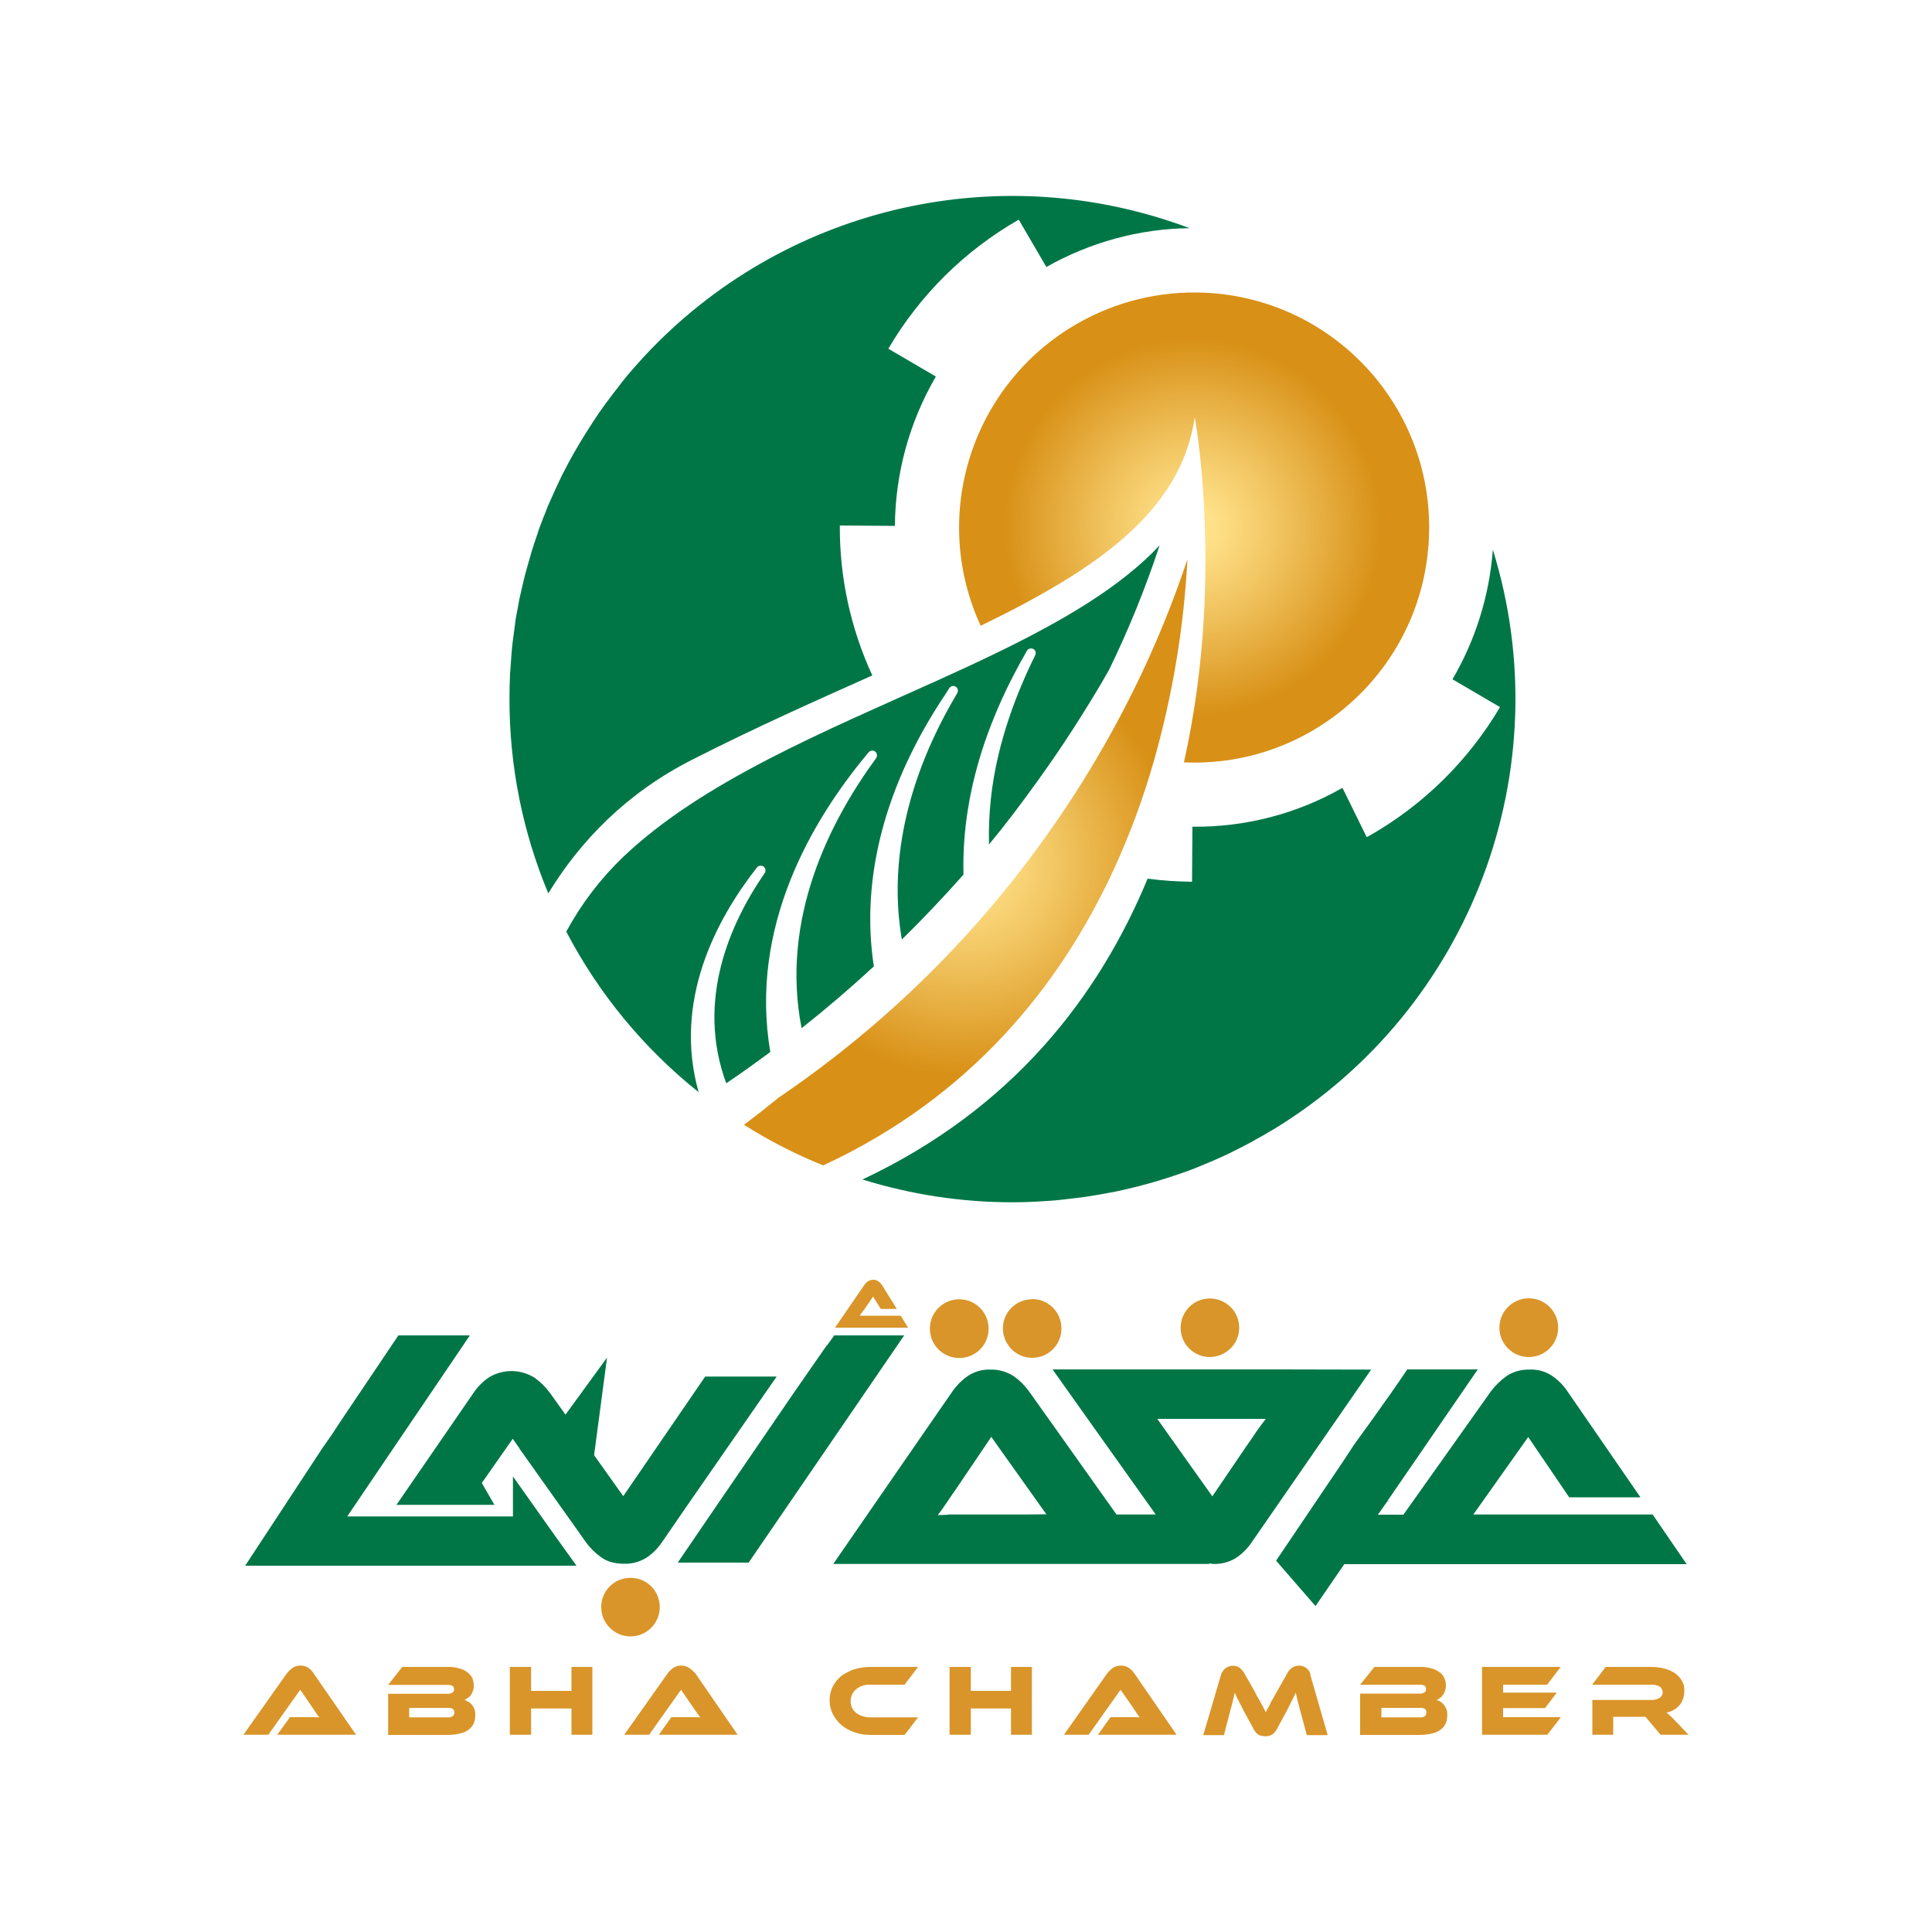 <?xml version="1.0" encoding="utf-8"?>
<!-- Generator: Adobe Illustrator 23.0.3, SVG Export Plug-In . SVG Version: 6.00 Build 0)  -->
<svg version="1.1" id="Layer_1" xmlns="http://www.w3.org/2000/svg" xmlns:xlink="http://www.w3.org/1999/xlink" x="0px" y="0px"
	 viewBox="0 0 1000 1000" style="enable-background:new 0 0 1000 1000;" xml:space="preserve">
<style type="text/css">
	.st0{fill:url(#SVGID_1_);}
	.st1{fill:url(#SVGID_2_);}
	.st2{fill:#D99529;}
	.st3{fill:#007647;}
</style>
<title>Abha Chamber</title>
<radialGradient id="SVGID_1_" cx="617.23" cy="273.026" r="114.037" gradientUnits="userSpaceOnUse">
	<stop  offset="0" style="stop-color:#FFE189"/>
	<stop  offset="0.1" style="stop-color:#FFE189"/>
	<stop  offset="0.41" style="stop-color:#F0C25D"/>
	<stop  offset="0.86" style="stop-color:#D89016"/>
	<stop  offset="1" style="stop-color:#D89016"/>
</radialGradient>
<path class="st0" d="M623.4,151.5c-22.9-1-45.7,4.5-65.6,15.9l0,0c-54.8,31.3-76.6,99.2-50.2,156.5
	c60.5-29.4,103.6-59.1,110.8-107.9c0,0,3.2,17,4.7,44.3h0.1l-0.1,0.4c1.9,33.5,1.3,82.2-10.3,133.9c67.1,2.9,123.9-49.1,126.8-116.2
	C742.6,211.2,690.5,154.4,623.4,151.5z"/>
<radialGradient id="SVGID_2_" cx="499.02" cy="446.415" r="128.668" gradientUnits="userSpaceOnUse">
	<stop  offset="0" style="stop-color:#FFE189"/>
	<stop  offset="0.1" style="stop-color:#FFE189"/>
	<stop  offset="0.41" style="stop-color:#F0C25D"/>
	<stop  offset="0.86" style="stop-color:#D89016"/>
	<stop  offset="1" style="stop-color:#D89016"/>
</radialGradient>
<path class="st1" d="M571.7,385.5c-10.3,18.1-21.7,35.7-34,52.5c-37,50.7-82.5,94.7-134.5,130c-5.9,4.8-12,9.6-18.1,14.2
	c13,8.2,26.7,15.3,41,21c76.8-35.6,122.5-93.4,149.7-151.7c8.8-18.9,16-38.4,21.7-58.5c9.5-33.8,15.3-68.5,17.1-103.5
	C603.5,322.9,589.1,355,571.7,385.5L571.7,385.5z"/>
<path class="st2" d="M159.7,863.3c-1.3-0.8-2.7-1.2-4.2-1.2c-1.5,0-3,0.4-4.2,1.3c-1.1,0.8-2,1.7-2.8,2.7L126,897.9h12.9l16.5-23.3
	l6.3,9.2c0.6,0.8,1.2,1.7,1.8,2.7s1.3,1.7,1.7,2.4c-0.9,0-1.8-0.1-3-0.1h-12.1l-6.6,9.1h40.8l-22-31.8
	C161.7,865,160.7,864.1,159.7,863.3"/>
<path class="st2" d="M240.4,879.9c0.6-0.3,1.2-0.6,1.7-1c0.6-0.4,1.1-0.9,1.6-1.5c0.5-0.7,0.8-1.4,1.1-2.2c0.3-0.9,0.5-1.8,0.4-2.8
	c0-1.5-0.3-2.9-0.9-4.2c-0.7-1.2-1.7-2.2-2.9-3c-1.3-0.9-2.8-1.5-4.3-1.8c-1.9-0.5-3.8-0.7-5.7-0.6h-23.2l-7.3,9.3h31
	c0.7,0,1.4,0.1,2.1,0.4c0.7,0.3,1.1,1.1,1,1.8c0.1,0.8-0.3,1.5-1,1.9c-0.6,0.3-1.4,0.5-2.1,0.5h-31V898h30.8c2.4,0,4.7-0.3,7-0.9
	c1.6-0.4,3.1-1.1,4.3-2.2c1-0.8,1.8-1.9,2.3-3.1c0.5-1.3,0.7-2.7,0.7-4.2c0.1-1.8-0.5-3.6-1.6-5.1
	C243.4,881.3,242,880.4,240.4,879.9 M234.3,888.3c-0.7,0.5-1.6,0.7-2.5,0.6h-20V884h20c0.9-0.1,1.8,0.1,2.5,0.5
	c0.6,0.4,0.9,1.1,0.9,1.8C235.2,887.1,234.9,887.8,234.3,888.3"/>
<polygon class="st2" points="295.8,875.2 274.9,875.2 274.9,862.8 263.9,862.8 263.9,897.9 274.9,897.9 274.9,884.3 295.8,884.3 
	295.8,897.9 306.6,897.9 306.6,862.8 295.8,862.8 "/>
<path class="st2" d="M356.7,863.3c-1.2-0.8-2.7-1.2-4.1-1.2c-1.5,0-3,0.4-4.3,1.3c-1,0.8-1.9,1.7-2.7,2.7l-22.5,31.8h12.9l16.5-23.3
	l6.3,9.2c0.6,0.8,1.2,1.7,1.9,2.7s1.2,1.7,1.7,2.4c-0.8,0-1.8-0.1-2.9-0.1h-12l-6.5,9.1h40.8l-21.9-31.8
	C358.8,865,357.9,864.1,356.7,863.3"/>
<path class="st2" d="M443.2,874.3c1-0.8,2.1-1.4,3.3-1.8c1.3-0.4,2.7-0.6,4.1-0.5h17.6l7-9.2h-24.6c-2.8,0-5.7,0.4-8.4,1.2
	c-2.4,0.8-4.7,2-6.8,3.5c-1.8,1.5-3.3,3.4-4.4,5.5c-1.1,2.2-1.6,4.6-1.6,7c0,2.5,0.5,4.9,1.6,7.1c1.1,2.1,2.6,4.1,4.4,5.7
	c2,1.7,4.3,2.9,6.8,3.8c2.7,1,5.6,1.4,8.4,1.4h17.6l7-9.1h-24.6c-1.4,0-2.8-0.2-4.1-0.6c-1.2-0.3-2.3-0.9-3.3-1.7
	c-1.9-1.4-3-3.7-2.9-6.1c0-1.2,0.2-2.4,0.8-3.5C441.6,875.9,442.3,875,443.2,874.3"/>
<polygon class="st2" points="523.3,875.2 502.5,875.2 502.5,862.8 491.5,862.8 491.5,897.9 502.5,897.9 502.5,884.3 523.3,884.3 
	523.3,897.9 534.1,897.9 534.1,862.8 523.3,862.8 "/>
<path class="st2" d="M584.3,863.3c-1.2-0.8-2.6-1.2-4.1-1.2c-1.5,0-3,0.4-4.3,1.3c-1.1,0.8-2,1.7-2.8,2.7l-22.4,31.8h12.8l16.5-23.3
	l6.4,9.2c0.5,0.8,1.2,1.7,1.8,2.7c0.5,0.8,1.1,1.6,1.7,2.4c-0.8,0-1.8-0.1-3-0.1h-12.1l-6.5,9.1H609l-21.9-31.8
	C586.4,865,585.4,864.1,584.3,863.3"/>
<path class="st2" d="M676.2,863.4c-1.1-0.8-2.4-1.2-3.7-1.3c-1.3,0-2.6,0.4-3.7,1.1c-1,0.7-1.8,1.6-2.4,2.7l-5.6,9.9
	c-0.7,1.3-1.4,2.5-2,3.6c-0.6,0.9-1.1,1.8-1.5,2.8c-0.5,0.9-0.8,1.6-1.2,2.2s-0.6,1.3-0.9,1.9c-0.3-0.6-0.7-1.3-1-1.9
	c-0.3-0.8-0.7-1.5-1.2-2.2c-0.4-0.8-0.9-1.8-1.5-2.8s-1.3-2.2-1.9-3.6l-5.6-9.8c-0.6-1.1-1.5-2-2.4-2.8c-1.1-0.7-2.3-1-3.6-1
	c-1.3,0-2.6,0.5-3.7,1.3c-1.2,0.9-2,2.2-2.4,3.7l-9.1,30.9h10.7l3.2-12.3c0.5-2,1-3.8,1.4-5.3s0.7-3,1-4.4c0.3,0.6,0.6,1.2,0.8,1.9
	c0.3,0.6,0.6,1.3,1.1,2.1c0.4,0.9,0.8,1.7,1.3,2.5c0.5,1,1,2.1,1.6,3.2l4.8,8.8c0.3,0.8,0.8,1.5,1.3,2.1c0.4,0.5,0.9,0.9,1.4,1.2
	c0.5,0.3,1,0.5,1.6,0.6c0.6,0,1.2,0.2,1.8,0.2c0.6,0,1.3-0.1,1.9-0.2c0.6-0.1,1.1-0.3,1.6-0.6c0.5-0.3,1-0.7,1.4-1.2
	c0.6-0.6,1-1.3,1.4-2.1l4.8-8.8c1.1-2.3,2.1-4.1,2.8-5.6s1.5-2.9,2-4.1c0.3,1.5,0.6,2.9,1,4.4s0.9,3.2,1.4,5.3l3.3,12.3h10.8
	l-8.9-30.9C678.3,865.7,677.4,864.4,676.2,863.4"/>
<path class="st2" d="M743.6,879.9c0.6-0.3,1.2-0.6,1.7-1c0.6-0.4,1.1-0.9,1.5-1.5c0.5-0.7,0.9-1.4,1.1-2.2c0.3-0.9,0.5-1.8,0.5-2.8
	c0-1.5-0.3-2.9-1-4.2c-0.6-1.2-1.6-2.3-2.8-3c-1.3-0.9-2.8-1.5-4.3-1.8c-1.9-0.5-3.8-0.7-5.7-0.6h-23.2L704,872h31.1
	c0.7,0,1.4,0.1,2,0.4c0.7,0.3,1.1,1.1,1,1.8c0.1,0.8-0.3,1.5-0.9,1.9c-0.6,0.3-1.4,0.5-2.1,0.5H704V898h30.8c2.4,0,4.7-0.3,7-0.9
	c1.6-0.4,3.1-1.1,4.3-2.2c1-0.8,1.8-1.9,2.3-3.1c0.5-1.3,0.7-2.7,0.7-4.2c0.1-1.8-0.5-3.7-1.7-5.1
	C746.5,881.3,745.2,880.3,743.6,879.9 M737.5,888.3c-0.7,0.5-1.6,0.7-2.5,0.6h-20V884h20c0.9-0.1,1.8,0.1,2.5,0.5
	c0.5,0.4,0.8,1.1,0.8,1.8C738.3,887.1,738,887.8,737.5,888.3"/>
<polygon class="st2" points="778,884.1 799.7,884.1 805.8,876.1 778,876.1 778,872 800.8,872 807.8,862.8 767.1,862.8 767.1,897.9 
	800.9,897.9 807.9,888.8 778,888.8 "/>
<path class="st2" d="M867.5,891.1c-1.3-1.3-2.2-2.2-2.9-2.9c-0.8-0.7-1.5-1.4-2-1.8c1.4-0.2,2.7-0.7,3.9-1.5
	c1.1-0.6,2.1-1.4,2.9-2.4c0.8-1,1.4-2.1,1.8-3.3c0.4-1.3,0.6-2.6,0.6-3.9c0.1-2.2-0.5-4.4-1.8-6.2c-1.1-1.6-2.6-2.9-4.3-3.8
	c-1.8-1-3.8-1.6-5.8-2c-2-0.4-4.1-0.5-6.2-0.5h-22.6l-7,9.2h30.5c1.5-0.1,3,0.2,4.4,0.9c1,0.7,1.6,1.9,1.6,3.1
	c0,1.2-0.7,2.3-1.7,2.9c-1.3,0.7-2.8,1.1-4.2,1h-30.5v18h10.8v-9.3h16.7l7.8,9.3H874L867.5,891.1z"/>
<path class="st2" d="M511.7,687.7c0-8.4-6.8-15.2-15.2-15.2c-8.4,0-15.2,6.8-15.2,15.2c0,8.4,6.8,15.2,15.2,15.2
	C504.9,702.9,511.7,696.2,511.7,687.7C511.7,687.8,511.7,687.8,511.7,687.7"/>
<path class="st2" d="M534.2,672.5c-8.4,0-15.2,6.9-15.1,15.2s6.9,15.2,15.2,15.1c8.4,0,15.1-6.8,15.1-15.2c0-8.4-6.7-15.2-15.1-15.2
	C534.3,672.5,534.2,672.5,534.2,672.5"/>
<path class="st2" d="M341.5,831.8c0-8.4-6.8-15.2-15.2-15.1c-8.4,0-15.2,6.8-15.1,15.2c0,8.3,6.8,15.1,15.1,15.1
	C334.7,847,341.5,840.2,341.5,831.8"/>
<path class="st2" d="M641.4,687.2c0-8.4-6.8-15.1-15.2-15.1s-15.1,6.8-15.1,15.2c0,8.4,6.8,15.1,15.1,15.1
	C634.6,702.3,641.4,695.6,641.4,687.2"/>
<path class="st2" d="M791.3,702.4c8.4,0,15.2-6.8,15.2-15.2s-6.8-15.2-15.2-15.2c-8.4,0-15.2,6.8-15.2,15.2c0,0,0,0,0,0.1
	C776.1,695.6,782.9,702.4,791.3,702.4C791.3,702.4,791.3,702.4,791.3,702.4"/>
<path class="st2" d="M447.5,677.6l4.4-6.5l4,6.4h8.3l-7.6-12.2c-0.5-0.8-1.1-1.5-1.9-2c-0.7-0.6-1.7-0.9-2.7-0.9
	c-1,0-1.9,0.3-2.8,0.8c-0.7,0.6-1.4,1.2-1.9,2l-15.1,22h37.8l-3.8-6.2h-21.2c0.2-0.4,0.7-0.9,1.1-1.6S447.1,678.2,447.5,677.6"/>
<path class="st3" d="M446.4,610.5c25.1,7.8,51.3,11.8,77.6,11.8c4,0,8-0.1,11.9-0.3l3.2-0.2c3.4-0.2,6.8-0.4,10.1-0.8
	c0.6-0.1,1.2-0.1,1.8-0.2c3.8-0.4,7.6-0.9,11.4-1.4l3.1-0.5c3-0.5,6-1,9-1.6c0.9-0.2,1.8-0.3,2.8-0.5c3.6-0.8,7.2-1.6,10.8-2.5
	c1-0.2,2-0.5,3-0.8c2.8-0.7,5.5-1.5,8.2-2.3c1.1-0.3,2.2-0.7,3.3-1c3.4-1.1,6.8-2.2,10.2-3.4l2.8-1c2.6-1,5.2-2,7.7-3.1
	c1.2-0.5,2.4-1,3.6-1.5c3-1.3,6-2.6,8.9-4l2.8-1.4c2.6-1.3,5.2-2.6,7.8-4c1.2-0.6,2.4-1.3,3.6-2c2.4-1.3,4.7-2.6,7-4
	c0.9-0.5,1.7-1,2.6-1.5C761.4,522,808,398.5,772.7,284.5c-1.8,23.7-8.9,46.6-20.9,67.1l24.6,14.4c-16.3,27.6-39.5,50.5-67.3,66.4
	l-1.7,0.9l-11.9-24.2l-0.7-1.3c-23.6,13.5-50.4,20.4-77.6,20.1l-0.2,28.5c-7.7-0.1-15.4-0.6-23-1.6
	C568.8,515.6,524.2,573.9,446.4,610.5"/>
<path class="st3" d="M358.5,393.1c32.2-16.4,63.7-30.4,93-43.5c-11.2-24.3-17-50.8-16.8-77.6l28.5,0.2c0.2-27.2,7.5-53.8,21.2-77.3
	l-24.6-14.4c16.3-27.8,39.5-50.8,67.5-66.8l14.3,24.5c22.6-12.8,48.1-19.8,74.1-20.1c-97-36.5-206.4-12-278.6,62.5
	c-2.8,2.9-5.5,5.8-8.1,8.8c0,0-0.1,0.1-0.1,0.1c-2.7,3-5.3,6.1-7.8,9.3l0,0.1c-2.5,3.2-5,6.4-7.4,9.7l-0.1,0.1
	c-2.4,3.3-4.7,6.6-6.9,10l-0.1,0.2c-2.2,3.3-4.3,6.7-6.4,10.2l-0.3,0.5c-2,3.3-3.9,6.7-5.8,10.2c-0.1,0.3-0.3,0.6-0.4,0.8
	c-1.8,3.3-3.5,6.7-5.1,10.2c-0.2,0.4-0.4,0.9-0.6,1.3c-1.5,3.3-3,6.6-4.5,10c-0.2,0.6-0.5,1.2-0.7,1.9c-1.3,3.2-2.6,6.5-3.8,9.8
	c-0.3,0.8-0.5,1.6-0.8,2.5c-1.1,3.1-2.1,6.2-3.1,9.4c-0.3,1.1-0.6,2.2-0.9,3.2c-0.9,3-1.7,5.9-2.5,8.9c-0.4,1.4-0.6,2.7-1,4.1
	c-0.6,2.8-1.3,5.5-1.9,8.3c-0.3,1.7-0.6,3.4-0.9,5c-0.5,2.5-1,5-1.3,7.6c-0.3,2.1-0.5,4.2-0.8,6.2s-0.6,4.4-0.8,6.6
	c-0.3,2.6-0.4,5.3-0.6,8c-0.1,1.7-0.3,3.4-0.4,5.1c-0.2,4.4-0.3,8.8-0.3,13.3c0,34.5,6.8,68.6,20.1,100.4
	C300.4,435.2,324.3,410.4,358.5,393.1"/>
<path class="st3" d="M414.9,532.2c12.9-10.2,25.4-20.9,37.4-32c-7-45.6,5.8-94.2,37-140.8c0.7-1.1,1.4-2.2,2.1-3.3
	c0.8-1.1,2.3-1.4,3.4-0.6c1,0.7,1.3,2.1,0.7,3.2c-1,1.7-2,3.5-3,5.2c-23.5,41.4-32.4,83.6-25.7,122.4c11-10.8,21.7-22.1,31.9-33.6
	c-0.6-22.7,3.2-45.7,11.1-68.8c4-11.5,8.8-22.8,14.4-33.6c2.3-4.5,4.7-8.9,7.3-13.4c0.6-1.2,2.1-1.6,3.3-1c1.2,0.6,1.6,2.1,1,3.3
	c-2.7,5.4-5.1,10.7-7.3,16c-4.8,11.4-8.7,23.1-11.6,35.1c-3.7,15.3-5.4,31.1-5,46.8c8.7-10.5,16.9-21.4,24.8-32.4
	c6.5-9,12.8-18.2,18.8-27.5c6.4-10,12.7-20.1,18.5-30.4c10.2-20.9,18.9-42.4,26.2-64.5c-20.4,21.8-50.7,39.3-84.7,55.8
	c-9.9,4.8-20.1,9.5-30.5,14.2c-58.2,26.3-121.4,52.2-162.4,91.2c-11.8,11.3-21.7,24.3-29.5,38.7c16.8,32.2,40.2,60.5,68.5,83.1
	c-13.2-47.1,8.8-89,30.2-116.3c0.8-1,2.3-1.2,3.4-0.5c1.1,0.8,1.3,2.3,0.6,3.4c-18,26.1-35.7,66-19.9,108.8
	c7.9-5.3,15.5-10.8,22.8-16.2c-11-64.8,21.5-120.1,50.9-155.1c0.9-1,2.3-1.2,3.4-0.4c1,0.8,1.2,2.3,0.5,3.4
	C429.6,425,403.8,475.4,414.9,532.2"/>
<path class="st3" d="M265.5,764.2v20.7h-85.7v-0.1l22.4-33.1l41-60.5h-37c-8.1,12-21.3,31.7-28.6,42.5c-3,4.5-5,7.5-5.2,7.9
	c-1.9,2.7-3.6,5.3-5.3,7.6l-40.2,61.2h171.5l-11-15.3L265.5,764.2z"/>
<path class="st3" d="M662.6,708.8H544.8l19.6,27.6l33.8,47.5h-20.3l-31.1-43.8L532.5,720c-2.2-3-4.8-5.6-7.8-7.7
	c-3.6-2.3-7.7-3.5-12-3.4c-4.1-0.2-8.2,1-11.6,3.2c-3.1,2.1-5.8,4.8-8,7.9l-25.5,36.9l-36.3,52.6h194.6v-0.3
	c0.8,0.1,1.5,0.3,2.3,0.3c4.1,0.1,8.2-1,11.7-3.2c3.1-2.1,5.8-4.8,7.9-7.9l61.9-89.5L662.6,708.8z M529.2,783.9h-38.3v0.1
	c-2.1,0.1-3.9,0.2-5.5,0.2c1.3-1.7,3-4,4.8-6.7s3.5-5.2,5.2-7.6l15-22.2l2.7-4l2.1,3l26.4,37.1L529.2,783.9z M650.5,740.7
	c-1.8,2.7-3.5,5.3-5.2,7.6l-17.8,26.2l-28.5-40.1h56.2C653.9,736,652.4,738.1,650.5,740.7"/>
<path class="st3" d="M855.4,783.9h-92.8l28.4-40.1l21.2,31.2h36.9l-37.9-55c-2.1-3.1-4.8-5.8-7.9-7.9c-3.4-2.3-7.5-3.4-11.6-3.2
	c-4.3-0.1-8.4,1-12,3.4c-3,2.2-5.7,4.8-7.9,7.7l-45.4,64h-13.2l4.8-6.8c0.4,0,0.9,0,1.3,0.1c0-0.1,0-0.1-0.1-0.2H718l46.9-68.3
	h-36.5c-10.2,15.3-26.8,37.9-27.7,39.2c-1.8,2.8-3.5,5.4-5.1,7.8l-35.1,52l20.4,23.5l14.9-21.7H873L855.4,783.9z"/>
<path class="st3" d="M402,712.5h-37l-42.4,61.9l-15.1-21.2l6.7-50.5l-21.5,29.5l-8.1-11.3c-2.2-3-4.9-5.6-7.9-7.8
	c-7.2-4.5-16.3-4.6-23.6-0.2c-3.1,2.1-5.8,4.8-7.9,7.9l-28.5,41.4l-11.5,16.7h50.7l-6.5-11.3c0.3-0.6,0.7-1.1,1.1-1.6l14.9-21.3
	l3.5,5h-0.1l30.4,42.8l4.1,5.8c2.2,3,4.8,5.6,7.8,7.7c3.1,2.3,7.2,3.4,12,3.4c4.1,0.1,8.1-1,11.6-3.2c3.1-2.1,5.8-4.8,7.9-7.9
	l12.1-17.6L402,712.5z"/>
<polygon class="st3" points="431.8,691.2 428,696.5 427.9,696.4 411.5,720 372.5,777 350.8,808.8 387.5,808.8 415.5,767.9 
	468,691.2 "/>
</svg>
